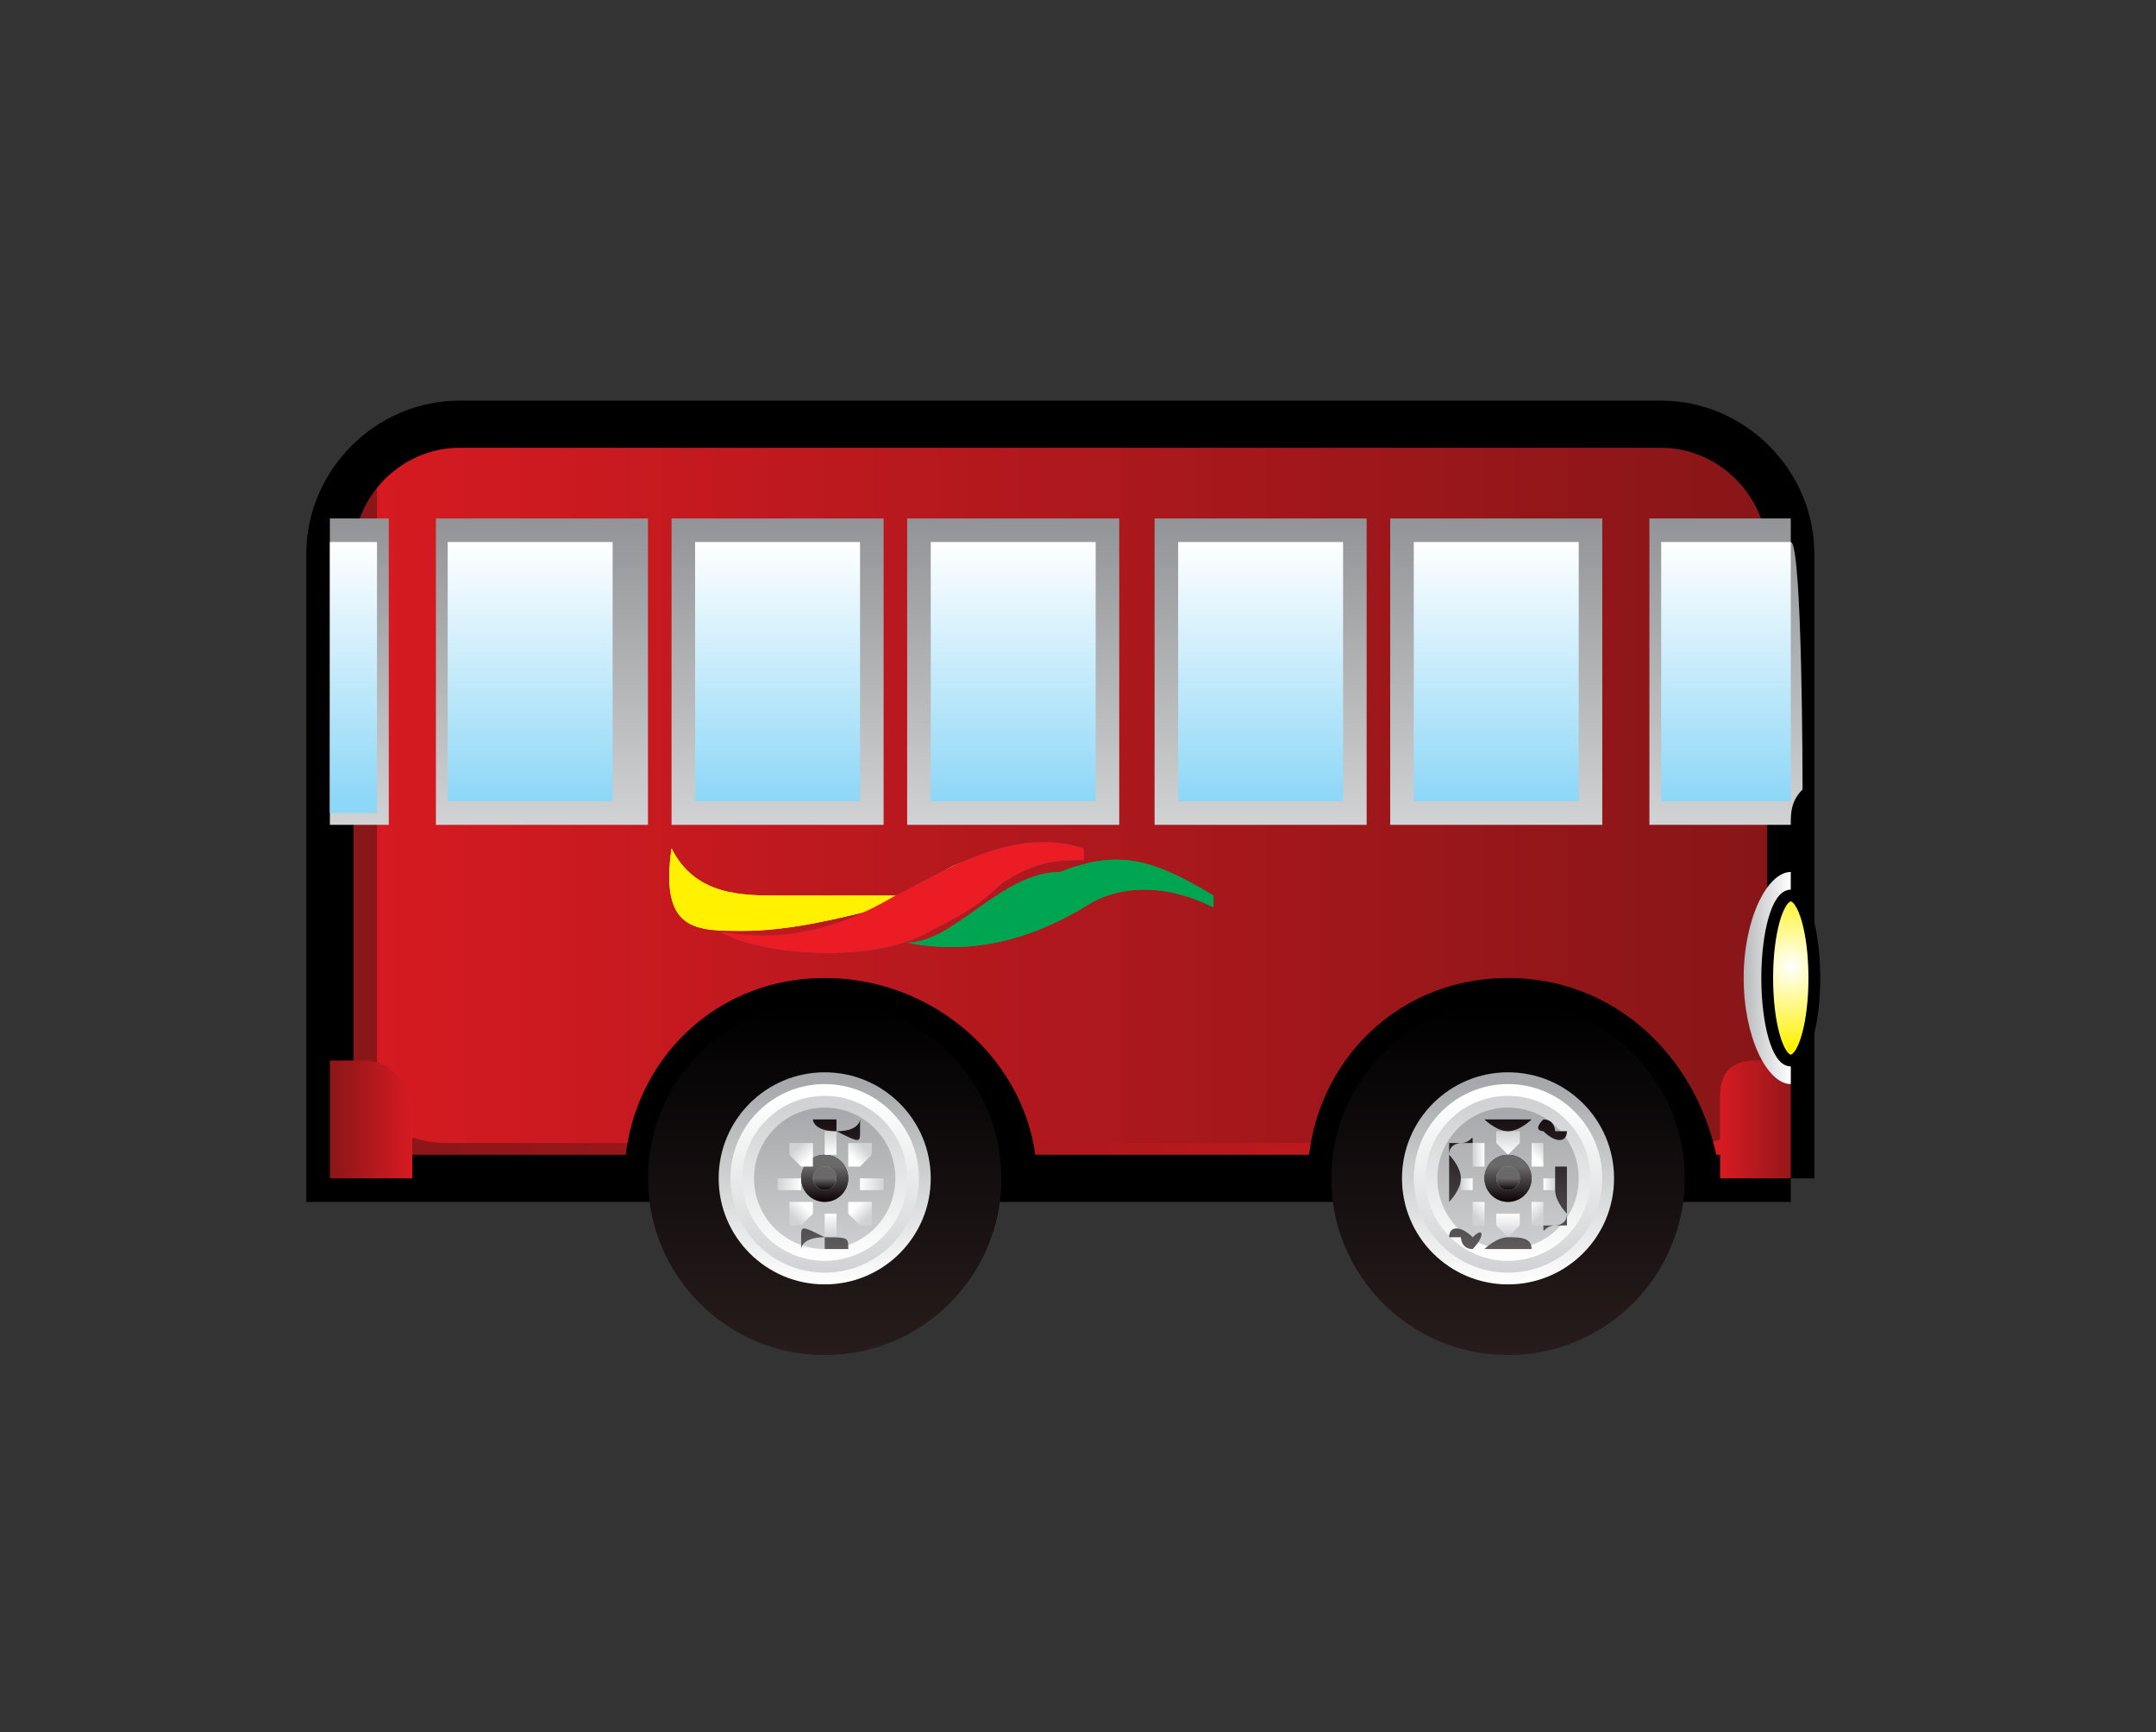 <?xml version="1.0" encoding="UTF-8"?>
<svg id="Layer_1" xmlns="http://www.w3.org/2000/svg" xmlns:xlink="http://www.w3.org/1999/xlink" version="1.1" viewBox="0 0 18.3 14.7">
  <rect x="0" y="0" width="18.3" height="14.7" fill="#333333" stroke="none"/>
  <!-- Generator: Adobe Illustrator 29.2.1, SVG Export Plug-In . SVG Version: 2.1.0 Build 116)  -->
  <defs>
    <style>
      .st0, .st1, .st2, .st3, .st4 {
        fill: none;
      }

      .st1 {
        stroke-width: .1px;
      }

      .st1, .st5, .st6, .st2, .st3 {
        stroke-linecap: round;
        stroke-linejoin: round;
      }

      .st1, .st5, .st6, .st2, .st3, .st4 {
        stroke: #000001;
      }

      .st5 {
        fill: url(#Degradado_sin_nombre_72);
        stroke-width: 0px;
      }

      .st5, .st6, .st7, .st8, .st9, .st10, .st11, .st12, .st13, .st14, .st15, .st16, .st17, .st18, .st19, .st20, .st21, .st22, .st23, .st24, .st25, .st26, .st27, .st28, .st29, .st30, .st31, .st32, .st33, .st34, .st35, .st36 {
        fill-rule: evenodd;
      }

      .st6 {
        fill: url(#Degradado_sin_nombre_17);
        stroke-width: 0px;
      }

      .st7 {
        fill: #ec1c24;
      }

      .st8 {
        fill: url(#Degradado_sin_nombre);
      }

      .st9 {
        fill: #00508e;
      }

      .st2 {
        stroke-width: 0px;
      }

      .st3 {
        stroke-width: 0px;
      }

      .st4 {
        stroke-miterlimit: 22.9;
        stroke-width: .4px;
      }

      .st10 {
        fill: url(#Degradado_sin_nombre_2);
      }

      .st11 {
        fill: url(#Degradado_sin_nombre_6);
      }

      .st12 {
        fill: url(#Degradado_sin_nombre_4);
      }

      .st37 {
        fill: url(#Degradado_sin_nombre_7);
      }

      .st38 {
        fill: url(#Degradado_sin_nombre_5);
      }

      .st39 {
        fill: url(#Degradado_sin_nombre_8);
      }

      .st40 {
        fill: url(#Degradado_sin_nombre_9);
      }

      .st41 {
        fill: url(#Degradado_sin_nombre_3);
      }

      .st13 {
        fill: #fff100;
      }

      .st14 {
        fill: url(#Degradado_sin_nombre_28);
      }

      .st15 {
        fill: url(#Degradado_sin_nombre_40);
      }

      .st16 {
        fill: url(#Degradado_sin_nombre_56);
      }

      .st17 {
        fill: url(#Degradado_sin_nombre_62);
      }

      .st18 {
        fill: url(#Degradado_sin_nombre_68);
      }

      .st19 {
        fill: url(#Degradado_sin_nombre_60);
      }

      .st20 {
        fill: url(#Degradado_sin_nombre_54);
      }

      .st21 {
        fill: url(#Degradado_sin_nombre_58);
      }

      .st22 {
        fill: url(#Degradado_sin_nombre_64);
      }

      .st23 {
        fill: url(#Degradado_sin_nombre_66);
      }

      .st24 {
        fill: url(#Degradado_sin_nombre_16);
      }

      .st25 {
        fill: url(#Degradado_sin_nombre_18);
      }

      .st26 {
        fill: url(#Degradado_sin_nombre_14);
      }

      .st27 {
        fill: url(#Degradado_sin_nombre_70);
      }

      .st28 {
        fill: url(#Degradado_sin_nombre_32);
      }

      .st29 {
        fill: url(#Degradado_sin_nombre_30);
      }

      .st30 {
        fill: url(#Degradado_sin_nombre_38);
      }

      .st31 {
        fill: url(#Degradado_sin_nombre_36);
      }

      .st32 {
        fill: url(#Degradado_sin_nombre_34);
      }

      .st33 {
        fill: url(#Degradado_sin_nombre_42);
      }

      .st34 {
        fill: url(#Degradado_sin_nombre_44);
      }

      .st42 {
        fill: url(#Degradado_sin_nombre_47);
      }

      .st43 {
        fill: url(#Degradado_sin_nombre_48);
      }

      .st44 {
        fill: url(#Degradado_sin_nombre_49);
      }

      .st45 {
        fill: url(#Degradado_sin_nombre_43);
      }

      .st46 {
        fill: url(#Degradado_sin_nombre_45);
      }

      .st47 {
        fill: url(#Degradado_sin_nombre_46);
      }

      .st48 {
        fill: url(#Degradado_sin_nombre_37);
      }

      .st49 {
        fill: url(#Degradado_sin_nombre_35);
      }

      .st50 {
        fill: url(#Degradado_sin_nombre_33);
      }

      .st51 {
        fill: url(#Degradado_sin_nombre_31);
      }

      .st52 {
        fill: url(#Degradado_sin_nombre_71);
      }

      .st53 {
        fill: url(#Degradado_sin_nombre_53);
      }

      .st54 {
        fill: url(#Degradado_sin_nombre_41);
      }

      .st55 {
        fill: url(#Degradado_sin_nombre_59);
      }

      .st56 {
        fill: url(#Degradado_sin_nombre_52);
      }

      .st57 {
        fill: url(#Degradado_sin_nombre_57);
      }

      .st58 {
        fill: url(#Degradado_sin_nombre_55);
      }

      .st59 {
        fill: url(#Degradado_sin_nombre_67);
      }

      .st60 {
        fill: url(#Degradado_sin_nombre_69);
      }

      .st61 {
        fill: url(#Degradado_sin_nombre_51);
      }

      .st62 {
        fill: url(#Degradado_sin_nombre_50);
      }

      .st63 {
        fill: url(#Degradado_sin_nombre_65);
      }

      .st64 {
        fill: url(#Degradado_sin_nombre_63);
      }

      .st65 {
        fill: url(#Degradado_sin_nombre_61);
      }

      .st66 {
        fill: url(#Degradado_sin_nombre_15);
      }

      .st67 {
        fill: url(#Degradado_sin_nombre_10);
      }

      .st68 {
        fill: url(#Degradado_sin_nombre_11);
      }

      .st69 {
        fill: url(#Degradado_sin_nombre_12);
      }

      .st70 {
        fill: url(#Degradado_sin_nombre_13);
      }

      .st71 {
        fill: url(#Degradado_sin_nombre_19);
      }

      .st72 {
        fill: url(#Degradado_sin_nombre_27);
      }

      .st73 {
        fill: url(#Degradado_sin_nombre_24);
      }

      .st74 {
        fill: url(#Degradado_sin_nombre_26);
      }

      .st75 {
        fill: url(#Degradado_sin_nombre_29);
      }

      .st76 {
        fill: url(#Degradado_sin_nombre_23);
      }

      .st77 {
        fill: url(#Degradado_sin_nombre_20);
      }

      .st78 {
        fill: url(#Degradado_sin_nombre_25);
      }

      .st79 {
        fill: url(#Degradado_sin_nombre_22);
      }

      .st80 {
        fill: url(#Degradado_sin_nombre_39);
      }

      .st81 {
        fill: url(#Degradado_sin_nombre_21);
      }

      .st35 {
        fill: #000001;
      }

      .st36 {
        fill: #00a551;
      }
    </style>
    <linearGradient id="Degradado_sin_nombre" data-name="Degradado sin nombre" x1="18.6" y1="9.1" x2="1.6" y2="9.1" gradientTransform="translate(0 16) scale(1 -1)" gradientUnits="userSpaceOnUse">
      <stop offset="0" stop-color="#ec1c24"/>
      <stop offset="1" stop-color="#801517"/>
    </linearGradient>
    <linearGradient id="Degradado_sin_nombre_2" data-name="Degradado sin nombre 2" x1="-.2" y1="9.3" x2="16.1" y2="9.3" gradientTransform="translate(0 16) scale(1 -1)" gradientUnits="userSpaceOnUse">
      <stop offset="0" stop-color="#ec1c24"/>
      <stop offset="1" stop-color="#801517"/>
    </linearGradient>
    <clipPath id="clippath">
      <rect class="st0" x="2.2" y="3.7" width="13.7" height="8.9"/>
    </clipPath>
    <linearGradient id="Degradado_sin_nombre_3" data-name="Degradado sin nombre 3" x1="12.7" y1="9" x2="12.7" y2="11.6" gradientTransform="translate(0 16) scale(1 -1)" gradientUnits="userSpaceOnUse">
      <stop offset="0" stop-color="#d0d2d3"/>
      <stop offset="1" stop-color="#929497"/>
    </linearGradient>
    <linearGradient id="Degradado_sin_nombre_4" data-name="Degradado sin nombre 4" x1="14.7" y1="9" x2="14.7" y2="11.6" gradientTransform="translate(0 16) scale(1 -1)" gradientUnits="userSpaceOnUse">
      <stop offset="0" stop-color="#d0d2d3"/>
      <stop offset="1" stop-color="#929497"/>
    </linearGradient>
    <linearGradient id="Degradado_sin_nombre_5" data-name="Degradado sin nombre 5" x1="12.7" y1="9.2" x2="12.7" y2="11.4" gradientTransform="translate(0 16) scale(1 -1)" gradientUnits="userSpaceOnUse">
      <stop offset="0" stop-color="#8dd7f7"/>
      <stop offset="1" stop-color="#fff"/>
    </linearGradient>
    <linearGradient id="Degradado_sin_nombre_6" data-name="Degradado sin nombre 6" x1="14.6" y1="9.2" x2="14.6" y2="11.4" gradientTransform="translate(0 16) scale(1 -1)" gradientUnits="userSpaceOnUse">
      <stop offset="0" stop-color="#8dd7f7"/>
      <stop offset="1" stop-color="#fff"/>
    </linearGradient>
    <linearGradient id="Degradado_sin_nombre_7" data-name="Degradado sin nombre 7" x1="10.7" y1="9" x2="10.7" y2="11.6" gradientTransform="translate(0 16) scale(1 -1)" gradientUnits="userSpaceOnUse">
      <stop offset="0" stop-color="#d0d2d3"/>
      <stop offset="1" stop-color="#929497"/>
    </linearGradient>
    <linearGradient id="Degradado_sin_nombre_8" data-name="Degradado sin nombre 8" x1="10.7" y1="9.2" x2="10.7" y2="11.4" gradientTransform="translate(0 16) scale(1 -1)" gradientUnits="userSpaceOnUse">
      <stop offset="0" stop-color="#8dd7f7"/>
      <stop offset="1" stop-color="#fff"/>
    </linearGradient>
    <linearGradient id="Degradado_sin_nombre_9" data-name="Degradado sin nombre 9" x1="8.6" y1="9" x2="8.6" y2="11.6" gradientTransform="translate(0 16) scale(1 -1)" gradientUnits="userSpaceOnUse">
      <stop offset="0" stop-color="#d0d2d3"/>
      <stop offset="1" stop-color="#929497"/>
    </linearGradient>
    <linearGradient id="Degradado_sin_nombre_10" data-name="Degradado sin nombre 10" x1="8.6" y1="9.2" x2="8.6" y2="11.4" gradientTransform="translate(0 16) scale(1 -1)" gradientUnits="userSpaceOnUse">
      <stop offset="0" stop-color="#8dd7f7"/>
      <stop offset="1" stop-color="#fff"/>
    </linearGradient>
    <linearGradient id="Degradado_sin_nombre_11" data-name="Degradado sin nombre 11" x1="6.6" y1="9" x2="6.6" y2="11.6" gradientTransform="translate(0 16) scale(1 -1)" gradientUnits="userSpaceOnUse">
      <stop offset="0" stop-color="#d0d2d3"/>
      <stop offset="1" stop-color="#929497"/>
    </linearGradient>
    <linearGradient id="Degradado_sin_nombre_12" data-name="Degradado sin nombre 12" x1="6.6" y1="9.2" x2="6.6" y2="11.4" gradientTransform="translate(0 16) scale(1 -1)" gradientUnits="userSpaceOnUse">
      <stop offset="0" stop-color="#8dd7f7"/>
      <stop offset="1" stop-color="#fff"/>
    </linearGradient>
    <linearGradient id="Degradado_sin_nombre_13" data-name="Degradado sin nombre 13" x1="4.6" y1="9" x2="4.6" y2="11.6" gradientTransform="translate(0 16) scale(1 -1)" gradientUnits="userSpaceOnUse">
      <stop offset="0" stop-color="#d0d2d3"/>
      <stop offset="1" stop-color="#929497"/>
    </linearGradient>
    <linearGradient id="Degradado_sin_nombre_14" data-name="Degradado sin nombre 14" x1="3.1" y1="9" x2="3.1" y2="11.6" gradientTransform="translate(0 16) scale(1 -1)" gradientUnits="userSpaceOnUse">
      <stop offset="0" stop-color="#d0d2d3"/>
      <stop offset="1" stop-color="#929497"/>
    </linearGradient>
    <linearGradient id="Degradado_sin_nombre_15" data-name="Degradado sin nombre 15" x1="4.5" y1="9.2" x2="4.5" y2="11.4" gradientTransform="translate(0 16) scale(1 -1)" gradientUnits="userSpaceOnUse">
      <stop offset="0" stop-color="#8dd7f7"/>
      <stop offset="1" stop-color="#fff"/>
    </linearGradient>
    <linearGradient id="Degradado_sin_nombre_16" data-name="Degradado sin nombre 16" x1="3" y1="9.2" x2="3" y2="11.4" gradientTransform="translate(0 16) scale(1 -1)" gradientUnits="userSpaceOnUse">
      <stop offset="0" stop-color="#8dd7f7"/>
      <stop offset="1" stop-color="#fff"/>
    </linearGradient>
    <linearGradient id="Degradado_sin_nombre_17" data-name="Degradado sin nombre 17" x1="14.4" y1="6.5" x2="15.4" y2="6.5" gradientTransform="translate(0 16) scale(1 -1)" gradientUnits="userSpaceOnUse">
      <stop offset="0" stop-color="#ec1c24"/>
      <stop offset="1" stop-color="#801517"/>
    </linearGradient>
    <linearGradient id="Degradado_sin_nombre_18" data-name="Degradado sin nombre 18" x1="14.7" y1="7.7" x2="15.2" y2="7.7" gradientTransform="translate(0 16) scale(1 -1)" gradientUnits="userSpaceOnUse">
      <stop offset="0" stop-color="#a6a8ab"/>
      <stop offset="1" stop-color="#fff"/>
    </linearGradient>
    <radialGradient id="Degradado_sin_nombre_19" data-name="Degradado sin nombre 19" cx="15.2" cy="7.8" fx="15.2" fy="7.8" r=".7" gradientTransform="translate(0 16) scale(1 -1)" gradientUnits="userSpaceOnUse">
      <stop offset="0" stop-color="#fff"/>
      <stop offset="1" stop-color="#fff100"/>
    </radialGradient>
    <linearGradient id="Degradado_sin_nombre_20" data-name="Degradado sin nombre 20" x1="7" y1="4.4" x2="7" y2="7.5" gradientTransform="translate(0 16) scale(1 -1)" gradientUnits="userSpaceOnUse">
      <stop offset="0" stop-color="#291d1d"/>
      <stop offset="1" stop-color="#000001"/>
    </linearGradient>
    <linearGradient id="Degradado_sin_nombre_21" data-name="Degradado sin nombre 21" x1="7" y1="6.8" x2="7" y2="5.1" gradientTransform="translate(0 16) scale(1 -1)" gradientUnits="userSpaceOnUse">
      <stop offset="0" stop-color="#a6a8ab"/>
      <stop offset="1" stop-color="#fff"/>
    </linearGradient>
    <linearGradient id="Degradado_sin_nombre_22" data-name="Degradado sin nombre 22" x1="7" y1="5.2" x2="7" y2="6.7" gradientTransform="translate(0 16) scale(1 -1)" gradientUnits="userSpaceOnUse">
      <stop offset="0" stop-color="#d0d2d3"/>
      <stop offset="1" stop-color="#fff"/>
    </linearGradient>
    <linearGradient id="Degradado_sin_nombre_23" data-name="Degradado sin nombre 23" x1="7" y1="6.6" x2="7" y2="5.3" gradientTransform="translate(0 16) scale(1 -1)" gradientUnits="userSpaceOnUse">
      <stop offset="0" stop-color="#d0d2d3"/>
      <stop offset="1" stop-color="#fff"/>
    </linearGradient>
    <linearGradient id="Degradado_sin_nombre_24" data-name="Degradado sin nombre 24" x1="7" y1="6.6" x2="7" y2="5.3" gradientTransform="translate(0 16) scale(1 -1)" gradientUnits="userSpaceOnUse">
      <stop offset="0" stop-color="#a6a8ab"/>
      <stop offset="1" stop-color="#d0d2d3"/>
    </linearGradient>
    <linearGradient id="Degradado_sin_nombre_25" data-name="Degradado sin nombre 25" x1="7" y1="5.8" x2="7" y2="6.2" gradientTransform="translate(0 16) scale(1 -1)" gradientUnits="userSpaceOnUse">
      <stop offset="0" stop-color="#6a696a"/>
      <stop offset="1" stop-color="#0b0204"/>
    </linearGradient>
    <linearGradient id="Degradado_sin_nombre_26" data-name="Degradado sin nombre 26" x1="7" y1="6.1" x2="7" y2="5.8" gradientTransform="translate(0 16) scale(1 -1)" gradientUnits="userSpaceOnUse">
      <stop offset="0" stop-color="#6a696a"/>
      <stop offset="1" stop-color="#0b0204"/>
    </linearGradient>
    <linearGradient id="Degradado_sin_nombre_27" data-name="Degradado sin nombre 27" x1="7" y1="6.1" x2="7" y2="5.9" gradientTransform="translate(0 16) scale(1 -1)" gradientUnits="userSpaceOnUse">
      <stop offset="0" stop-color="#a6a8ab"/>
      <stop offset="1" stop-color="#d0d2d3"/>
    </linearGradient>
    <clipPath id="clippath-1">
      <path class="st0" d="M7,8.6c-.4,0-.8.2-1,.5.2-.3.6-.4,1-.4s.8,0,1.1.4c-.2-.3-.6-.5-1.1-.5Z"/>
    </clipPath>
    <clipPath id="clippath-2">
      <path class="st0" d="M7.1,11.1c.2,0,.5,0,.6-.3-.2.1-.4.2-.6.3-.2,0-.5,0-.6-.2,0,0,.3.2.6.2Z"/>
    </clipPath>
    <linearGradient id="Degradado_sin_nombre_28" data-name="Degradado sin nombre 28" x1="7" y1="6.4" x2="7" y2="6.2" gradientTransform="translate(0 16) scale(1 -1)" gradientUnits="userSpaceOnUse">
      <stop offset="0" stop-color="#d0d2d3"/>
      <stop offset="1" stop-color="#fff"/>
    </linearGradient>
    <linearGradient id="Degradado_sin_nombre_29" data-name="Degradado sin nombre 29" x1="7" y1="6.3" x2="7" y2="6.3" gradientTransform="translate(0 16) scale(1 -1)" gradientUnits="userSpaceOnUse">
      <stop offset="0" stop-color="#a6a8ab"/>
      <stop offset="1" stop-color="#d0d2d3"/>
    </linearGradient>
    <linearGradient id="Degradado_sin_nombre_30" data-name="Degradado sin nombre 30" x1="6.8" y1="6.3" x2="6.9" y2="6.2" gradientTransform="translate(0 16) scale(1 -1)" gradientUnits="userSpaceOnUse">
      <stop offset="0" stop-color="#d0d2d3"/>
      <stop offset="1" stop-color="#fff"/>
    </linearGradient>
    <linearGradient id="Degradado_sin_nombre_31" data-name="Degradado sin nombre 31" x1="6.8" y1="6.2" x2="6.8" y2="6.2" gradientTransform="translate(0 16) scale(1 -1)" gradientUnits="userSpaceOnUse">
      <stop offset="0" stop-color="#a6a8ab"/>
      <stop offset="1" stop-color="#d0d2d3"/>
    </linearGradient>
    <linearGradient id="Degradado_sin_nombre_32" data-name="Degradado sin nombre 32" x1="6.6" y1="5.9" x2="6.8" y2="5.9" gradientTransform="translate(0 16) scale(1 -1)" gradientUnits="userSpaceOnUse">
      <stop offset="0" stop-color="#d0d2d3"/>
      <stop offset="1" stop-color="#fff"/>
    </linearGradient>
    <linearGradient id="Degradado_sin_nombre_33" data-name="Degradado sin nombre 33" x1="6.7" y1="6" x2="6.7" y2="6" gradientTransform="translate(0 16) scale(1 -1)" gradientUnits="userSpaceOnUse">
      <stop offset="0" stop-color="#a6a8ab"/>
      <stop offset="1" stop-color="#d0d2d3"/>
    </linearGradient>
    <linearGradient id="Degradado_sin_nombre_34" data-name="Degradado sin nombre 34" x1="6.7" y1="5.7" x2="6.8" y2="5.8" gradientTransform="translate(0 16) scale(1 -1)" gradientUnits="userSpaceOnUse">
      <stop offset="0" stop-color="#d0d2d3"/>
      <stop offset="1" stop-color="#fff"/>
    </linearGradient>
    <linearGradient id="Degradado_sin_nombre_35" data-name="Degradado sin nombre 35" x1="6.8" y1="5.7" x2="6.8" y2="5.7" gradientTransform="translate(0 16) scale(1 -1)" gradientUnits="userSpaceOnUse">
      <stop offset="0" stop-color="#a6a8ab"/>
      <stop offset="1" stop-color="#d0d2d3"/>
    </linearGradient>
    <linearGradient id="Degradado_sin_nombre_36" data-name="Degradado sin nombre 36" x1="7" y1="5.5" x2="7" y2="5.7" gradientTransform="translate(0 16) scale(1 -1)" gradientUnits="userSpaceOnUse">
      <stop offset="0" stop-color="#d0d2d3"/>
      <stop offset="1" stop-color="#fff"/>
    </linearGradient>
    <linearGradient id="Degradado_sin_nombre_37" data-name="Degradado sin nombre 37" x1="7" y1="5.6" x2="7" y2="5.6" gradientTransform="translate(0 16) scale(1 -1)" gradientUnits="userSpaceOnUse">
      <stop offset="0" stop-color="#a6a8ab"/>
      <stop offset="1" stop-color="#d0d2d3"/>
    </linearGradient>
    <linearGradient id="Degradado_sin_nombre_38" data-name="Degradado sin nombre 38" x1="7.4" y1="5.7" x2="7.3" y2="5.8" gradientTransform="translate(0 16) scale(1 -1)" gradientUnits="userSpaceOnUse">
      <stop offset="0" stop-color="#d0d2d3"/>
      <stop offset="1" stop-color="#fff"/>
    </linearGradient>
    <linearGradient id="Degradado_sin_nombre_39" data-name="Degradado sin nombre 39" x1="7.3" y1="5.7" x2="7.3" y2="5.7" gradientTransform="translate(0 16) scale(1 -1)" gradientUnits="userSpaceOnUse">
      <stop offset="0" stop-color="#a6a8ab"/>
      <stop offset="1" stop-color="#d0d2d3"/>
    </linearGradient>
    <linearGradient id="Degradado_sin_nombre_40" data-name="Degradado sin nombre 40" x1="7.5" y1="5.9" x2="7.3" y2="5.9" gradientTransform="translate(0 16) scale(1 -1)" gradientUnits="userSpaceOnUse">
      <stop offset="0" stop-color="#d0d2d3"/>
      <stop offset="1" stop-color="#fff"/>
    </linearGradient>
    <linearGradient id="Degradado_sin_nombre_41" data-name="Degradado sin nombre 41" x1="7.4" y1="6" x2="7.4" y2="6" gradientTransform="translate(0 16) scale(1 -1)" gradientUnits="userSpaceOnUse">
      <stop offset="0" stop-color="#a6a8ab"/>
      <stop offset="1" stop-color="#d0d2d3"/>
    </linearGradient>
    <linearGradient id="Degradado_sin_nombre_42" data-name="Degradado sin nombre 42" x1="7.3" y1="6.3" x2="7.2" y2="6.2" gradientTransform="translate(0 16) scale(1 -1)" gradientUnits="userSpaceOnUse">
      <stop offset="0" stop-color="#d0d2d3"/>
      <stop offset="1" stop-color="#fff"/>
    </linearGradient>
    <linearGradient id="Degradado_sin_nombre_43" data-name="Degradado sin nombre 43" x1="7.3" y1="6.2" x2="7.3" y2="6.2" gradientTransform="translate(0 16) scale(1 -1)" gradientUnits="userSpaceOnUse">
      <stop offset="0" stop-color="#a6a8ab"/>
      <stop offset="1" stop-color="#d0d2d3"/>
    </linearGradient>
    <linearGradient id="Degradado_sin_nombre_44" data-name="Degradado sin nombre 44" x1="7" y1="5.2" x2="7" y2="6.7" gradientTransform="translate(0 16) scale(1 -1)" gradientUnits="userSpaceOnUse">
      <stop offset="0" stop-color="#6a696a"/>
      <stop offset="1" stop-color="#0b0204"/>
    </linearGradient>
    <linearGradient id="Degradado_sin_nombre_45" data-name="Degradado sin nombre 45" x1="7" y1="6" x2="7" y2="5.9" gradientTransform="translate(0 16) scale(1 -1)" gradientUnits="userSpaceOnUse">
      <stop offset="0" stop-color="#6a696a"/>
      <stop offset="1" stop-color="#0b0204"/>
    </linearGradient>
    <linearGradient id="Degradado_sin_nombre_46" data-name="Degradado sin nombre 46" x1="12.8" y1="4.4" x2="12.8" y2="7.5" gradientTransform="translate(0 16) scale(1 -1)" gradientUnits="userSpaceOnUse">
      <stop offset="0" stop-color="#291d1d"/>
      <stop offset="1" stop-color="#000001"/>
    </linearGradient>
    <linearGradient id="Degradado_sin_nombre_47" data-name="Degradado sin nombre 47" x1="12.8" y1="6.8" x2="12.8" y2="5.1" gradientTransform="translate(0 16) scale(1 -1)" gradientUnits="userSpaceOnUse">
      <stop offset="0" stop-color="#a6a8ab"/>
      <stop offset="1" stop-color="#fff"/>
    </linearGradient>
    <linearGradient id="Degradado_sin_nombre_48" data-name="Degradado sin nombre 48" x1="12.8" y1="5.2" x2="12.8" y2="6.7" gradientTransform="translate(0 16) scale(1 -1)" gradientUnits="userSpaceOnUse">
      <stop offset="0" stop-color="#d0d2d3"/>
      <stop offset="1" stop-color="#fff"/>
    </linearGradient>
    <linearGradient id="Degradado_sin_nombre_49" data-name="Degradado sin nombre 49" x1="12.8" y1="6.6" x2="12.8" y2="5.3" gradientTransform="translate(0 16) scale(1 -1)" gradientUnits="userSpaceOnUse">
      <stop offset="0" stop-color="#d0d2d3"/>
      <stop offset="1" stop-color="#fff"/>
    </linearGradient>
    <linearGradient id="Degradado_sin_nombre_50" data-name="Degradado sin nombre 50" x1="12.8" y1="6.6" x2="12.8" y2="5.3" gradientTransform="translate(0 16) scale(1 -1)" gradientUnits="userSpaceOnUse">
      <stop offset="0" stop-color="#a6a8ab"/>
      <stop offset="1" stop-color="#d0d2d3"/>
    </linearGradient>
    <linearGradient id="Degradado_sin_nombre_51" data-name="Degradado sin nombre 51" x1="12.8" y1="5.8" x2="12.8" y2="6.2" gradientTransform="translate(0 16) scale(1 -1)" gradientUnits="userSpaceOnUse">
      <stop offset="0" stop-color="#6a696a"/>
      <stop offset="1" stop-color="#0b0204"/>
    </linearGradient>
    <linearGradient id="Degradado_sin_nombre_52" data-name="Degradado sin nombre 52" x1="12.8" y1="6.1" x2="12.8" y2="5.8" gradientTransform="translate(0 16) scale(1 -1)" gradientUnits="userSpaceOnUse">
      <stop offset="0" stop-color="#6a696a"/>
      <stop offset="1" stop-color="#0b0204"/>
    </linearGradient>
    <linearGradient id="Degradado_sin_nombre_53" data-name="Degradado sin nombre 53" x1="12.8" y1="6.1" x2="12.8" y2="5.9" gradientTransform="translate(0 16) scale(1 -1)" gradientUnits="userSpaceOnUse">
      <stop offset="0" stop-color="#a6a8ab"/>
      <stop offset="1" stop-color="#d0d2d3"/>
    </linearGradient>
    <clipPath id="clippath-3">
      <path class="st0" d="M12.8,8.6c-.4,0-.8.2-1.1.5.3-.2.7-.4,1.1-.4s.8,0,1.1.4c-.3-.3-.7-.5-1.1-.5Z"/>
    </clipPath>
    <clipPath id="clippath-4">
      <path class="st0" d="M12.8,11.1c.2,0,.5,0,.6-.3-.1.1-.4.2-.6.3-.2,0-.5,0-.6-.2.2,0,.4.2.6.2Z"/>
    </clipPath>
    <linearGradient id="Degradado_sin_nombre_54" data-name="Degradado sin nombre 54" x1="12.8" y1="6.4" x2="12.8" y2="6.2" gradientTransform="translate(0 16) scale(1 -1)" gradientUnits="userSpaceOnUse">
      <stop offset="0" stop-color="#d0d2d3"/>
      <stop offset="1" stop-color="#fff"/>
    </linearGradient>
    <linearGradient id="Degradado_sin_nombre_55" data-name="Degradado sin nombre 55" x1="12.8" y1="6.3" x2="12.8" y2="6.3" gradientTransform="translate(0 16) scale(1 -1)" gradientUnits="userSpaceOnUse">
      <stop offset="0" stop-color="#a6a8ab"/>
      <stop offset="1" stop-color="#d0d2d3"/>
    </linearGradient>
    <linearGradient id="Degradado_sin_nombre_56" data-name="Degradado sin nombre 56" x1="12.5" y1="6.2" x2="12.6" y2="6.2" gradientTransform="translate(0 16) scale(1 -1)" gradientUnits="userSpaceOnUse">
      <stop offset="0" stop-color="#d0d2d3"/>
      <stop offset="1" stop-color="#fff"/>
    </linearGradient>
    <linearGradient id="Degradado_sin_nombre_57" data-name="Degradado sin nombre 57" x1="12.6" y1="6.2" x2="12.6" y2="6.2" gradientTransform="translate(0 16) scale(1 -1)" gradientUnits="userSpaceOnUse">
      <stop offset="0" stop-color="#a6a8ab"/>
      <stop offset="1" stop-color="#d0d2d3"/>
    </linearGradient>
    <linearGradient id="Degradado_sin_nombre_58" data-name="Degradado sin nombre 58" x1="12.4" y1="5.9" x2="12.5" y2="5.9" gradientTransform="translate(0 16) scale(1 -1)" gradientUnits="userSpaceOnUse">
      <stop offset="0" stop-color="#d0d2d3"/>
      <stop offset="1" stop-color="#fff"/>
    </linearGradient>
    <linearGradient id="Degradado_sin_nombre_59" data-name="Degradado sin nombre 59" x1="12.5" y1="6" x2="12.5" y2="6" gradientTransform="translate(0 16) scale(1 -1)" gradientUnits="userSpaceOnUse">
      <stop offset="0" stop-color="#a6a8ab"/>
      <stop offset="1" stop-color="#d0d2d3"/>
    </linearGradient>
    <linearGradient id="Degradado_sin_nombre_60" data-name="Degradado sin nombre 60" x1="12.5" y1="5.7" x2="12.6" y2="5.8" gradientTransform="translate(0 16) scale(1 -1)" gradientUnits="userSpaceOnUse">
      <stop offset="0" stop-color="#d0d2d3"/>
      <stop offset="1" stop-color="#fff"/>
    </linearGradient>
    <linearGradient id="Degradado_sin_nombre_61" data-name="Degradado sin nombre 61" x1="12.6" y1="5.7" x2="12.6" y2="5.7" gradientTransform="translate(0 16) scale(1 -1)" gradientUnits="userSpaceOnUse">
      <stop offset="0" stop-color="#a6a8ab"/>
      <stop offset="1" stop-color="#d0d2d3"/>
    </linearGradient>
    <linearGradient id="Degradado_sin_nombre_62" data-name="Degradado sin nombre 62" x1="12.8" y1="5.5" x2="12.8" y2="5.7" gradientTransform="translate(0 16) scale(1 -1)" gradientUnits="userSpaceOnUse">
      <stop offset="0" stop-color="#d0d2d3"/>
      <stop offset="1" stop-color="#fff"/>
    </linearGradient>
    <linearGradient id="Degradado_sin_nombre_63" data-name="Degradado sin nombre 63" x1="12.8" y1="5.6" x2="12.8" y2="5.6" gradientTransform="translate(0 16) scale(1 -1)" gradientUnits="userSpaceOnUse">
      <stop offset="0" stop-color="#a6a8ab"/>
      <stop offset="1" stop-color="#d0d2d3"/>
    </linearGradient>
    <linearGradient id="Degradado_sin_nombre_64" data-name="Degradado sin nombre 64" x1="13.1" y1="5.7" x2="13" y2="5.8" gradientTransform="translate(0 16) scale(1 -1)" gradientUnits="userSpaceOnUse">
      <stop offset="0" stop-color="#d0d2d3"/>
      <stop offset="1" stop-color="#fff"/>
    </linearGradient>
    <linearGradient id="Degradado_sin_nombre_65" data-name="Degradado sin nombre 65" x1="13.1" y1="5.7" x2="13.1" y2="5.7" gradientTransform="translate(0 16) scale(1 -1)" gradientUnits="userSpaceOnUse">
      <stop offset="0" stop-color="#a6a8ab"/>
      <stop offset="1" stop-color="#d0d2d3"/>
    </linearGradient>
    <linearGradient id="Degradado_sin_nombre_66" data-name="Degradado sin nombre 66" x1="13.2" y1="5.9" x2="13.1" y2="5.9" gradientTransform="translate(0 16) scale(1 -1)" gradientUnits="userSpaceOnUse">
      <stop offset="0" stop-color="#d0d2d3"/>
      <stop offset="1" stop-color="#fff"/>
    </linearGradient>
    <linearGradient id="Degradado_sin_nombre_67" data-name="Degradado sin nombre 67" x1="13.2" y1="6" x2="13.2" y2="6" gradientTransform="translate(0 16) scale(1 -1)" gradientUnits="userSpaceOnUse">
      <stop offset="0" stop-color="#a6a8ab"/>
      <stop offset="1" stop-color="#d0d2d3"/>
    </linearGradient>
    <linearGradient id="Degradado_sin_nombre_68" data-name="Degradado sin nombre 68" x1="13.1" y1="6.3" x2="13" y2="6.2" gradientTransform="translate(0 16) scale(1 -1)" gradientUnits="userSpaceOnUse">
      <stop offset="0" stop-color="#d0d2d3"/>
      <stop offset="1" stop-color="#fff"/>
    </linearGradient>
    <linearGradient id="Degradado_sin_nombre_69" data-name="Degradado sin nombre 69" x1="13.1" y1="6.2" x2="13.1" y2="6.2" gradientTransform="translate(0 16) scale(1 -1)" gradientUnits="userSpaceOnUse">
      <stop offset="0" stop-color="#a6a8ab"/>
      <stop offset="1" stop-color="#d0d2d3"/>
    </linearGradient>
    <linearGradient id="Degradado_sin_nombre_70" data-name="Degradado sin nombre 70" x1="12.8" y1="5.2" x2="12.8" y2="6.7" gradientTransform="translate(0 16) scale(1 -1)" gradientUnits="userSpaceOnUse">
      <stop offset="0" stop-color="#6a696a"/>
      <stop offset="1" stop-color="#0b0204"/>
    </linearGradient>
    <linearGradient id="Degradado_sin_nombre_71" data-name="Degradado sin nombre 71" x1="12.8" y1="6" x2="12.8" y2="5.9" gradientTransform="translate(0 16) scale(1 -1)" gradientUnits="userSpaceOnUse">
      <stop offset="0" stop-color="#6a696a"/>
      <stop offset="1" stop-color="#0b0204"/>
    </linearGradient>
    <linearGradient id="Degradado_sin_nombre_72" data-name="Degradado sin nombre 72" x1="3.7" y1="6.5" x2="2.7" y2="6.5" gradientTransform="translate(0 16) scale(1 -1)" gradientUnits="userSpaceOnUse">
      <stop offset="0" stop-color="#ec1c24"/>
      <stop offset="1" stop-color="#801517"/>
    </linearGradient>
  </defs>
  <path class="st8" d="M3.6,3.7h10.6c.4,0,.8.2.8.5v5.2c0,.3-.4.5-.8.5H3.6c-.4,0-.8-.2-.8-.5v-5.2c0-.3.4-.5.8-.5Z"/>
  <path class="st10" d="M14.4,3.7H3.8c-.3,0-.6.2-.6.4v5.2c0,.2.2.4.6.4h10.6c.3,0,.6-.2.6-.4v-5.2c0-.2-.4-.4-.7-.4Z"/>
  <g>
    <g>
      <g>
        <path class="st13" d="M8.3,7.3c-.3,0-.5.3-.8.4-.4.1-.8.2-1.2.2s-.7,0-.6-.7c.2.4.6.4.9.4s.7,0,1,0,.5-.2.7-.2Z"/>
        <path class="st9" d="M9.2,7.3c-.2,0-.4,0-.7.2-.2.2-.4.3-.6.4-.5.3-1.5.2-1.8,0,.5.1,1,0,1.5-.3.4-.2,1-.6,1.6-.4Z"/>
        <path class="st36" d="M10.3,7.6c-.5-.3-.8-.4-1.3-.2-.5,0-.9.6-1.3.6.5.1,1,0,1.5-.3.3-.2.7-.2,1.1,0Z"/>
      </g>
      <g>
        <path class="st4" d="M15.2,10H2.8v-5.3c0-.6.5-1.1,1.1-1.1h10.2c.6,0,1.1.5,1.1,1.1,0,0,0,5.3,0,5.3Z"/>
        <path class="st0" d="M15.2,10H2.8v-5.3c0-.6.5-1.1,1.1-1.1h10.2c.6,0,1.1.5,1.1,1.1,0,0,0,5.3,0,5.3Z"/>
      </g>
      <rect class="st41" x="11.8" y="4.4" width="1.8" height="2.6"/>
      <path class="st12" d="M15.2,7h-1.2v-2.6h1.2v.2c.1,0,.1,2.1.1,2.1-.1.1-.1.2-.1.3Z"/>
      <rect class="st38" x="12" y="4.6" width="1.4" height="2.2"/>
      <path class="st11" d="M15.2,4.6h-1.1v2.2h1.1v-2.1h0Z"/>
      <rect class="st37" x="9.8" y="4.4" width="1.8" height="2.6"/>
      <rect class="st39" x="10" y="4.6" width="1.4" height="2.2"/>
      <rect class="st40" x="7.7" y="4.4" width="1.8" height="2.6"/>
      <rect class="st67" x="7.9" y="4.6" width="1.4" height="2.2"/>
      <rect class="st68" x="5.7" y="4.4" width="1.8" height="2.6"/>
      <rect class="st69" x="5.9" y="4.6" width="1.4" height="2.2"/>
      <rect class="st70" x="3.7" y="4.4" width="1.8" height="2.6"/>
      <path class="st26" d="M3.4,7h-.6v-2.3c0,0,0-.2,0-.3h.5s0,2.6,0,2.6Z"/>
      <rect class="st66" x="3.8" y="4.6" width="1.4" height="2.2"/>
      <path class="st24" d="M3.2,4.6h-.4v2.3h.4v-2.3Z"/>
      <path class="st6" d="M15.2,9h-.3c-.2,0-.3.1-.3.3v.7h.6v-1Z"/>
      <path class="st25" d="M15.2,7.4c-.2,0-.4.4-.4.9s.2.9.4.9h0v-1.8h0Z"/>
      <ellipse class="st71" cx="15.2" cy="8.3" rx=".2" ry=".7"/>
      <ellipse class="st1" cx="15.2" cy="8.3" rx=".2" ry=".7"/>
      <rect class="st2" x="3.5" y="4.2" width="2.1" height="5.8"/>
      <rect class="st3" x="9.6" y="4.2" width="2.1" height="5.8"/>
      <path class="st35" d="M7,8.3c-1,0-1.7.8-1.7,1.7h3.5c0-.9-.8-1.7-1.8-1.7Z"/>
      <path class="st35" d="M12.8,8.3c-1,0-1.7.8-1.7,1.7h3.5c-.1-.9-.8-1.7-1.8-1.7Z"/>
      <g>
        <circle class="st77" cx="7" cy="10" r="1.5"/>
        <circle class="st81" cx="7" cy="10" r=".9"/>
        <circle class="st79" cx="7" cy="10" r=".8"/>
        <circle class="st76" cx="7" cy="10" r=".7"/>
        <circle class="st73" cx="7" cy="10" r=".6"/>
        <circle class="st78" cx="7" cy="10" r=".2"/>
        <circle class="st74" cx="7" cy="10" r=".2"/>
        <circle class="st72" cx="7" cy="10" r=".1"/>
        <g>
          <g>
            <polygon class="st14" points="7 9.6 7 9.6 7 9.6 7 9.7 7 9.7 7 9.8 7 9.8 7.1 9.8 7.1 9.7 7.1 9.7 7.1 9.6 7.1 9.6 7 9.6"/>
            <rect class="st75" x="7" y="9.7"/>
          </g>
          <g>
            <polygon class="st29" points="6.7 9.7 6.7 9.8 6.7 9.8 6.7 9.8 6.8 9.9 6.8 9.9 6.9 9.9 6.9 9.8 6.9 9.8 6.9 9.7 6.8 9.7 6.8 9.7 6.7 9.7"/>
            <rect class="st51" x="6.8" y="9.8"/>
          </g>
          <g>
            <polygon class="st28" points="6.6 10 6.6 10.1 6.7 10.1 6.7 10.1 6.7 10.1 6.8 10.1 6.8 10 6.8 10 6.7 10 6.7 10 6.7 10 6.6 10"/>
            <rect class="st50" x="6.7" y="10"/>
          </g>
          <g>
            <polygon class="st32" points="6.7 10.4 6.8 10.4 6.8 10.4 6.9 10.3 6.9 10.3 6.9 10.3 6.9 10.2 6.8 10.2 6.8 10.2 6.7 10.2 6.7 10.3 6.7 10.3 6.7 10.4"/>
            <rect class="st49" x="6.8" y="10.3"/>
          </g>
          <g>
            <polygon class="st31" points="7 10.5 7.1 10.5 7.1 10.4 7.1 10.4 7.1 10.3 7.1 10.3 7 10.3 7 10.3 7 10.3 7 10.4 7 10.4 7 10.5"/>
            <rect class="st48" x="7" y="10.4"/>
          </g>
          <g>
            <polygon class="st30" points="7.4 10.4 7.4 10.3 7.4 10.3 7.4 10.2 7.3 10.2 7.3 10.2 7.2 10.2 7.2 10.3 7.2 10.3 7.2 10.3 7.3 10.4 7.3 10.4 7.4 10.4"/>
            <rect class="st80" x="7.3" y="10.3"/>
          </g>
          <g>
            <polygon class="st15" points="7.5 10 7.5 10 7.4 10 7.4 10 7.4 10 7.3 10 7.3 10 7.3 10.1 7.4 10.1 7.4 10.1 7.4 10.1 7.5 10.1 7.5 10"/>
            <rect class="st54" x="7.4" y="10"/>
          </g>
          <g>
            <polygon class="st33" points="7.4 9.7 7.3 9.7 7.3 9.7 7.2 9.7 7.2 9.8 7.2 9.8 7.2 9.9 7.3 9.9 7.3 9.9 7.4 9.8 7.4 9.8 7.4 9.8 7.4 9.7"/>
            <rect class="st45" x="7.3" y="9.8"/>
          </g>
        </g>
        <path class="st34" d="M7.6,9.9v.4s0-.1,0-.2c0-.2,0-.2,0-.2h0ZM7.6,10.3c0,.1,0,.1,0,.1h0c0,.1,0,0,0,0,0,0,0,0,0,0h0ZM7.2,10.6h-.4s0-.1.2-.1.2,0,.2.1h0ZM6.8,10.6c0,0,0-.1,0-.1h0c0-.1,0-.1.2,0,0-.1,0,0,0,.1h0ZM6.5,10.2v-.4s0,.1,0,.2,0,.2,0,.2h0ZM6.5,9.8c0-.1,0-.1,0-.1h0c0-.1,0,0,0,0,0,0,0,0,0,0h0ZM6.9,9.5h.4s0,.1-.2.1-.2-.1-.2-.1h0ZM7.3,9.5c0,0,0,.1,0,.1h0c0,.1,0,.1-.2,0,0,0,0,0,0-.1Z"/>
        <circle class="st46" cx="7" cy="10" r=".1"/>
      </g>
      <g>
        <circle class="st47" cx="12.8" cy="10" r="1.5"/>
        <circle class="st42" cx="12.8" cy="10" r=".9"/>
        <circle class="st43" cx="12.8" cy="10" r=".8"/>
        <circle class="st44" cx="12.8" cy="10" r=".7"/>
        <circle class="st62" cx="12.8" cy="10" r=".6"/>
        <circle class="st61" cx="12.8" cy="10" r=".2"/>
        <circle class="st56" cx="12.8" cy="10" r=".2"/>
        <circle class="st53" cx="12.8" cy="10" r=".1"/>
        <g>
          <g>
            <polygon class="st20" points="12.8 9.6 12.8 9.6 12.7 9.6 12.7 9.7 12.7 9.7 12.8 9.8 12.8 9.8 12.8 9.8 12.9 9.7 12.9 9.7 12.9 9.6 12.8 9.6"/>
            <rect class="st58" x="12.8" y="9.7"/>
          </g>
          <g>
            <polygon class="st16" points="12.5 9.7 12.5 9.8 12.5 9.8 12.5 9.8 12.5 9.9 12.6 9.9 12.6 9.9 12.6 9.8 12.6 9.8 12.6 9.7 12.6 9.7 12.5 9.7"/>
            <rect class="st57" x="12.6" y="9.8"/>
          </g>
          <g>
            <polygon class="st21" points="12.4 10 12.4 10.1 12.4 10.1 12.5 10.1 12.5 10.1 12.5 10.1 12.5 10 12.5 10 12.5 10 12.5 10 12.4 10 12.4 10"/>
            <rect class="st55" x="12.5" y="10"/>
          </g>
          <g>
            <polygon class="st19" points="12.5 10.4 12.5 10.4 12.6 10.4 12.6 10.3 12.6 10.3 12.6 10.3 12.6 10.2 12.6 10.2 12.5 10.2 12.5 10.2 12.5 10.3 12.5 10.3 12.5 10.4"/>
            <rect class="st65" x="12.6" y="10.3"/>
          </g>
          <g>
            <polygon class="st17" points="12.8 10.5 12.8 10.5 12.9 10.4 12.9 10.4 12.9 10.3 12.8 10.3 12.8 10.3 12.8 10.3 12.7 10.3 12.7 10.4 12.7 10.4 12.8 10.5"/>
            <rect class="st64" x="12.8" y="10.4"/>
          </g>
          <g>
            <polygon class="st22" points="13.1 10.4 13.1 10.3 13.1 10.3 13.1 10.2 13.1 10.2 13 10.2 13 10.2 13 10.3 13 10.3 13 10.3 13 10.4 13.1 10.4"/>
            <rect class="st63" x="13.1" y="10.3"/>
          </g>
          <g>
            <polygon class="st23" points="13.2 10 13.2 10 13.2 10 13.2 10 13.1 10 13.1 10 13.1 10 13.1 10.1 13.1 10.1 13.2 10.1 13.2 10.1 13.2 10.1 13.2 10"/>
            <rect class="st59" x="13.2" y="10"/>
          </g>
          <g>
            <polygon class="st18" points="13.1 9.7 13.1 9.7 13 9.7 13 9.7 13 9.8 13 9.8 13 9.9 13 9.9 13.1 9.9 13.1 9.8 13.1 9.8 13.1 9.8 13.1 9.7"/>
            <rect class="st60" x="13.1" y="9.8"/>
          </g>
        </g>
        <path class="st27" d="M13.3,9.9v.4s-.1-.1-.1-.2v-.2h.1ZM13.3,10.3c0,.1-.1.1-.1.1h-.1c0,.1,0,0,.1,0,0,0,.1,0,.1,0h0ZM13,10.6h-.4s.1-.1.2-.1.2,0,.2.1h0ZM12.5,10.6c-.1,0-.1-.1-.1-.1h-.1c0-.1.1-.1.2,0,.1-.1.1,0,0,.1h0ZM12.3,10.2v-.4s.1.1.1.2c0,.1-.1.2-.1.2h0ZM12.3,9.8c0-.1.1-.1.1-.1h.1c0-.1,0,0-.1,0s-.1,0-.1,0h0ZM12.6,9.5h.4s-.1.1-.2.1-.2-.1-.2-.1h0ZM13.1,9.5c.1,0,.1.1.1.1h.1c0,.1-.1.1-.2,0,0,0-.1,0,0-.1Z"/>
        <circle class="st52" cx="12.8" cy="10" r=".1"/>
      </g>
      <path class="st5" d="M2.8,9h.3c.2,0,.4.2.4.4v.6h-.7v-1Z"/>
    </g>
    <g>
      <path class="st13" d="M8.3,7.3c-.3,0-.5.3-.8.4-.4.1-.8.2-1.2.2s-.7,0-.6-.7c.2.4.6.4.9.4s.7,0,1,0,.5-.2.7-.2Z"/>
      <path class="st7" d="M9.2,7.3c-.2,0-.4,0-.7.2-.2.2-.4.3-.6.4-.5.3-1.5.2-1.8,0,.5.1,1,0,1.5-.3.4-.2,1-.6,1.6-.4Z"/>
      <path class="st36" d="M10.3,7.6c-.5-.3-.8-.4-1.3-.2-.5,0-.9.6-1.3.6.5.1,1,0,1.5-.3.3-.2.7-.2,1.1,0Z"/>
    </g>
  </g>
</svg>